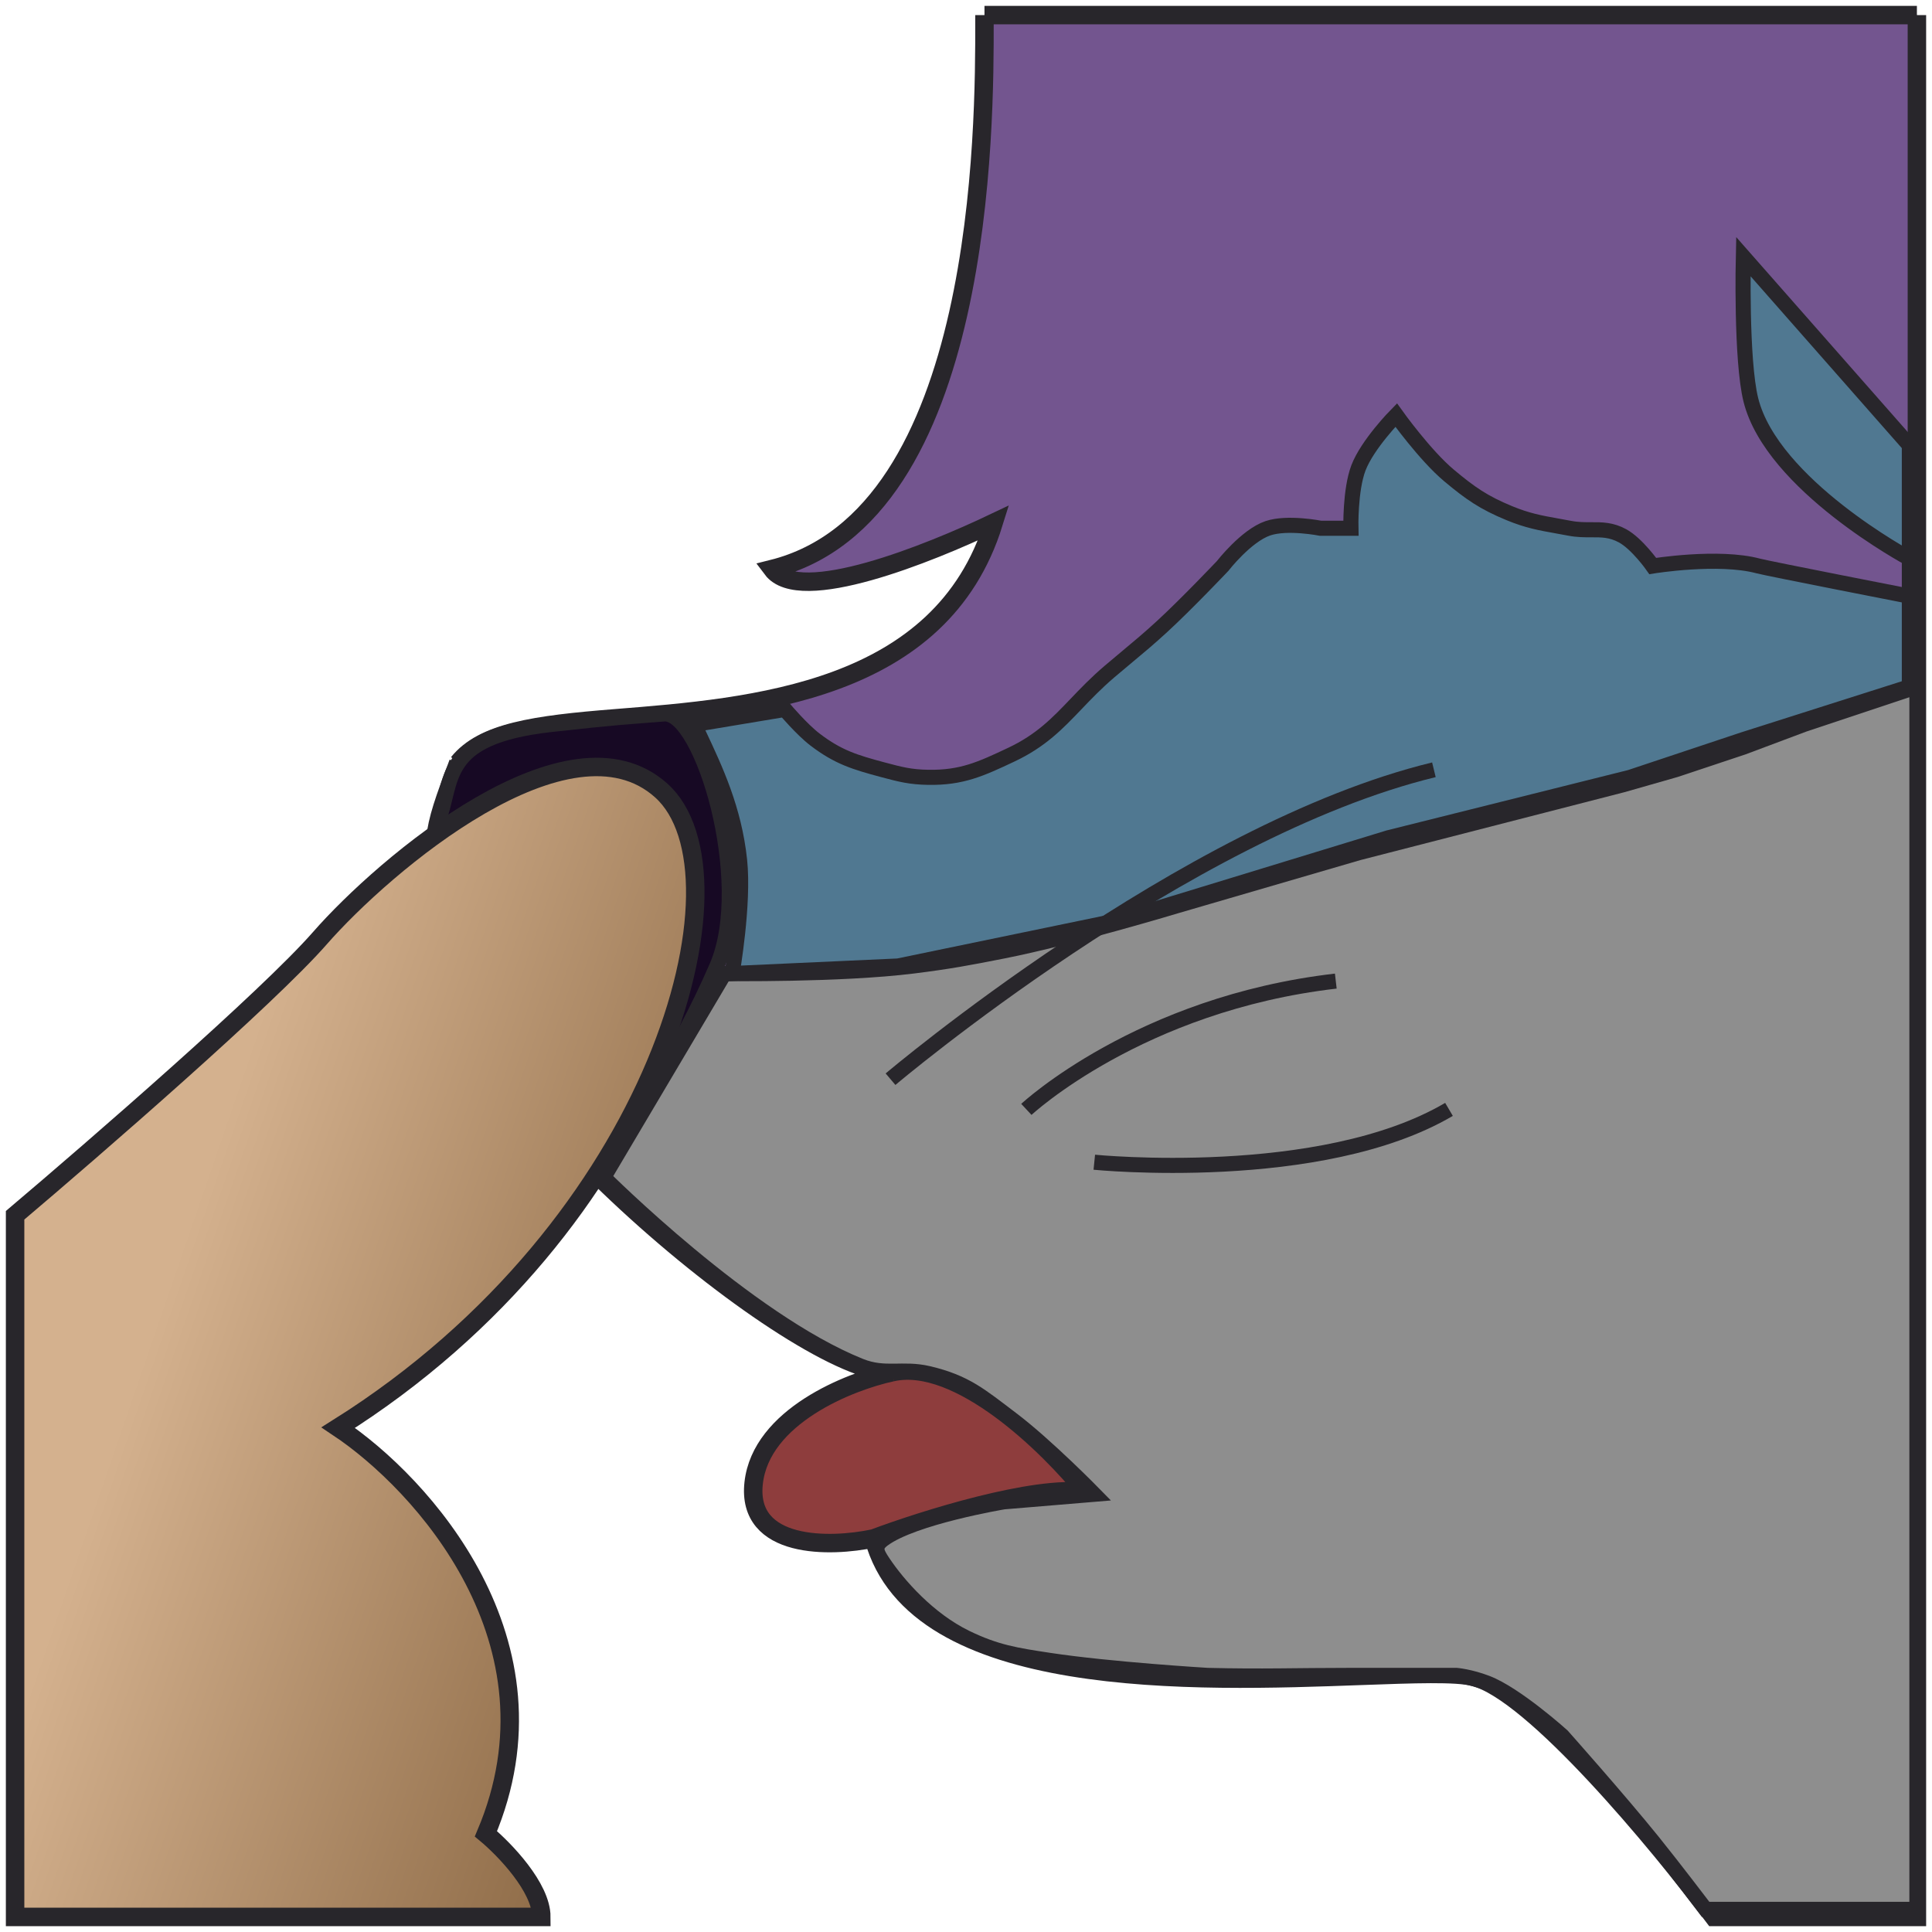 <svg width="128" height="128" viewBox="0 0 128 128" fill="none" xmlns="http://www.w3.org/2000/svg">
<path fill-rule="evenodd" clip-rule="evenodd" d="M71.952 98.865C69.505 95.806 63.51 89.934 59.107 90.913C52.99 91.117 30.025 71.96 29.136 62.165C28.525 55.446 28.524 55.435 30.359 50.544C32 48.5 35.431 48.014 40.755 47.59C49.95 46.86 62.349 45.874 65.835 34.641C61.553 36.68 52.991 40.146 51.156 37.699C65.26 34.173 65.231 8.25 65.224 1.417L65.224 1H127V127.001H113.544C109.874 122.107 101.555 112.076 97.641 111.098C96.451 110.8 93.707 110.901 90.182 111.029C79.207 111.43 60.661 112.108 57.883 101.923C61.146 100.7 68.527 98.375 71.952 98.865Z" fill="#73558F"/>
<path fill-rule="evenodd" clip-rule="evenodd" d="M59.107 90.913C63.51 89.934 69.505 95.806 71.952 98.865C68.527 98.375 61.146 100.7 57.883 101.923C55.029 102.535 49.442 102.657 49.932 98.253C50.421 93.849 56.252 91.525 59.107 90.913Z" fill="#8E3D3D"/>
<path d="M59.107 90.913C63.51 89.934 69.505 95.806 71.952 98.865C68.527 98.375 61.146 100.7 57.883 101.923M59.107 90.913C52.99 91.117 30.025 71.96 29.136 62.165M59.107 90.913C56.252 91.525 50.421 93.849 49.932 98.253C49.442 102.657 55.029 102.535 57.883 101.923M29.136 62.165C28.525 55.446 28.524 55.435 30.359 50.544M29.136 62.165C28.525 55.437 28.524 55.437 30.359 50.544M30.359 50.544C32 48.5 35.431 48.014 40.755 47.59C49.95 46.86 62.349 45.874 65.835 34.641C61.553 36.68 52.991 40.146 51.156 37.699C65.26 34.173 65.231 8.25 65.224 1.417L65.224 1M65.224 1H127M65.224 1C65.224 1 108.243 1 127 1M127 1V127.001H113.544C109.874 122.107 101.555 112.076 97.641 111.098C96.451 110.8 93.707 110.901 90.182 111.029C79.207 111.43 60.661 112.108 57.883 101.923" stroke="#28262B" stroke-width="1.223"/>
<path d="M47.5 64C49.9 58.4 46.5 47.1 44 47.3C41.5 47.5 41 47.5 36.5 48C29.029 48.83 30.09 51.775 29 54.5C28.2 56.5 35.667 71 39.5 78C41.167 75.667 45.1 69.6 47.5 64Z" fill="#170924" stroke="#28262B"/>
<path d="M40 78L48 64.5C48 64.5 55.652 64.605 60.5 64C62.857 63.706 64.17 63.462 66.5 63C71.053 62.098 78 60 78 60L90 56.5L107.5 52L111 51L115.5 49.5L119.5 48L124 46.5L127 45.5V126.5H113C113 126.5 110.899 123.732 109.5 122C107.238 119.199 103.5 115 103.5 115C103.5 115 100.439 112.241 98.5 111.5C97.39 111.076 96.5 111 96.5 111H89.5C85.79 111 83.709 111.09 80 111C80 111 73.573 110.617 69.5 110L69.463 109.994C67.326 109.67 65.991 109.468 64 108.5C61.504 107.286 59.5 105 58.5 103.5C58.067 102.85 57.875 102.469 58.5 102C60.5 100.5 66.5 99.5 66.5 99.5L72.5 99C72.5 99 69.317 95.749 67 94C64.968 92.466 63.979 91.581 61.5 91C59.789 90.599 58.642 91.157 57 90.5C49.5 87.5 40 78 40 78Z" fill="#8E8E8E" stroke="#28262B"/>
<path fill-rule="evenodd" clip-rule="evenodd" d="M126.5 37C126.5 37 117.406 32.126 116 26.5C115.337 23.848 115.5 17 115.5 17L126.5 29.5V37Z" fill="#507891"/>
<path d="M46 48C46.095 48.204 46.192 48.41 46.291 48.619C47.396 50.966 48.644 53.616 49 57C49.307 59.919 48.5 64.5 48.5 64.5L59.5 64L74 61L92 55.5L108 51.5L115.5 49L126.5 45.5V39.5C126.5 39.5 117.096 37.66 116.5 37.5C113.86 36.789 109.5 37.5 109.5 37.5C109.5 37.5 108.469 36.03 107.5 35.5C106.757 35.093 106.118 35.095 105.423 35.098C104.985 35.099 104.524 35.1 104 35C103.693 34.941 103.411 34.891 103.145 34.843C102.038 34.645 101.2 34.495 100 34C98.297 33.298 97.413 32.682 96 31.5C94.408 30.168 92.5 27.5 92.5 27.5C92.5 27.5 90.598 29.43 90 31C89.439 32.471 89.5 35 89.5 35H87.5C87.5 35 85.294 34.56 84 35C82.556 35.491 81 37.5 81 37.5C81 37.5 78.627 40.005 77 41.5C76.115 42.314 75.461 42.858 74.717 43.477C74.347 43.785 73.954 44.112 73.5 44.5C72.623 45.248 71.934 45.969 71.283 46.65C70.057 47.932 68.965 49.074 67 50C64.986 50.949 63.726 51.536 61.5 51.5C60.312 51.481 59.647 51.307 58.5 51C56.642 50.503 55.529 50.167 54 49C53.122 48.33 52 47 52 47L46 48Z" fill="#507891"/>
<path d="M126.5 39.5C126.5 39.5 117.096 37.66 116.5 37.5C113.86 36.789 109.5 37.5 109.5 37.5C109.5 37.5 108.469 36.03 107.5 35.5C106.757 35.093 106.118 35.095 105.423 35.098C104.985 35.099 104.524 35.1 104 35C103.693 34.941 103.411 34.891 103.145 34.843C102.038 34.645 101.2 34.495 100 34C98.297 33.298 97.413 32.682 96 31.5C94.408 30.168 92.5 27.5 92.5 27.5C92.5 27.5 90.598 29.43 90 31C89.439 32.471 89.5 35 89.5 35H87.5C87.5 35 85.294 34.56 84 35C82.556 35.491 81 37.5 81 37.5C81 37.5 78.627 40.005 77 41.5C76.115 42.314 75.461 42.858 74.717 43.477C74.347 43.785 73.954 44.112 73.5 44.5C72.623 45.248 71.934 45.969 71.283 46.65C70.057 47.932 68.965 49.074 67 50C64.986 50.949 63.726 51.536 61.5 51.5C60.312 51.481 59.647 51.307 58.5 51C56.642 50.503 55.529 50.167 54 49C53.122 48.33 52 47 52 47L46 48C46.095 48.204 46.192 48.41 46.291 48.619C47.396 50.966 48.644 53.616 49 57C49.307 59.919 48.5 64.5 48.5 64.5L59.5 64L74 61L92 55.5L108 51.5L115.5 49L126.5 45.5V39.5ZM126.5 39.5V37M126.5 37C126.5 37 117.406 32.126 116 26.5C115.337 23.848 115.5 17 115.5 17L126.5 29.5V37Z" stroke="#28262B"/>
<path d="M21.185 62.166C17.759 66.08 6.301 76.03 1 80.515V127.001H35.864C35.864 125.043 33.418 122.515 32.194 121.496C37.577 108.773 27.913 98.253 22.408 94.583C43.816 81.127 49.932 57.884 43.816 52.379C37.699 46.874 25.466 57.272 21.185 62.166Z" fill="url(#paint0_linear_0_1)" stroke="#28262B" stroke-width="1.223"/>
<path d="M59 71.5C59 71.5 78.5 55 95 51M68 73.5C68 73.5 75.5 66.5 88.5 65M72.5 77C72.5 77 87.5 78.5 96 73.5" stroke="#28262B"/>
<defs>
<linearGradient id="paint0_linear_0_1" x1="17.515" y1="66.447" x2="56.66" y2="79.903" gradientUnits="userSpaceOnUse">
<stop stop-color="#D4B18E"/>
<stop offset="1" stop-color="#886541"/>
</linearGradient>
</defs>
</svg>
